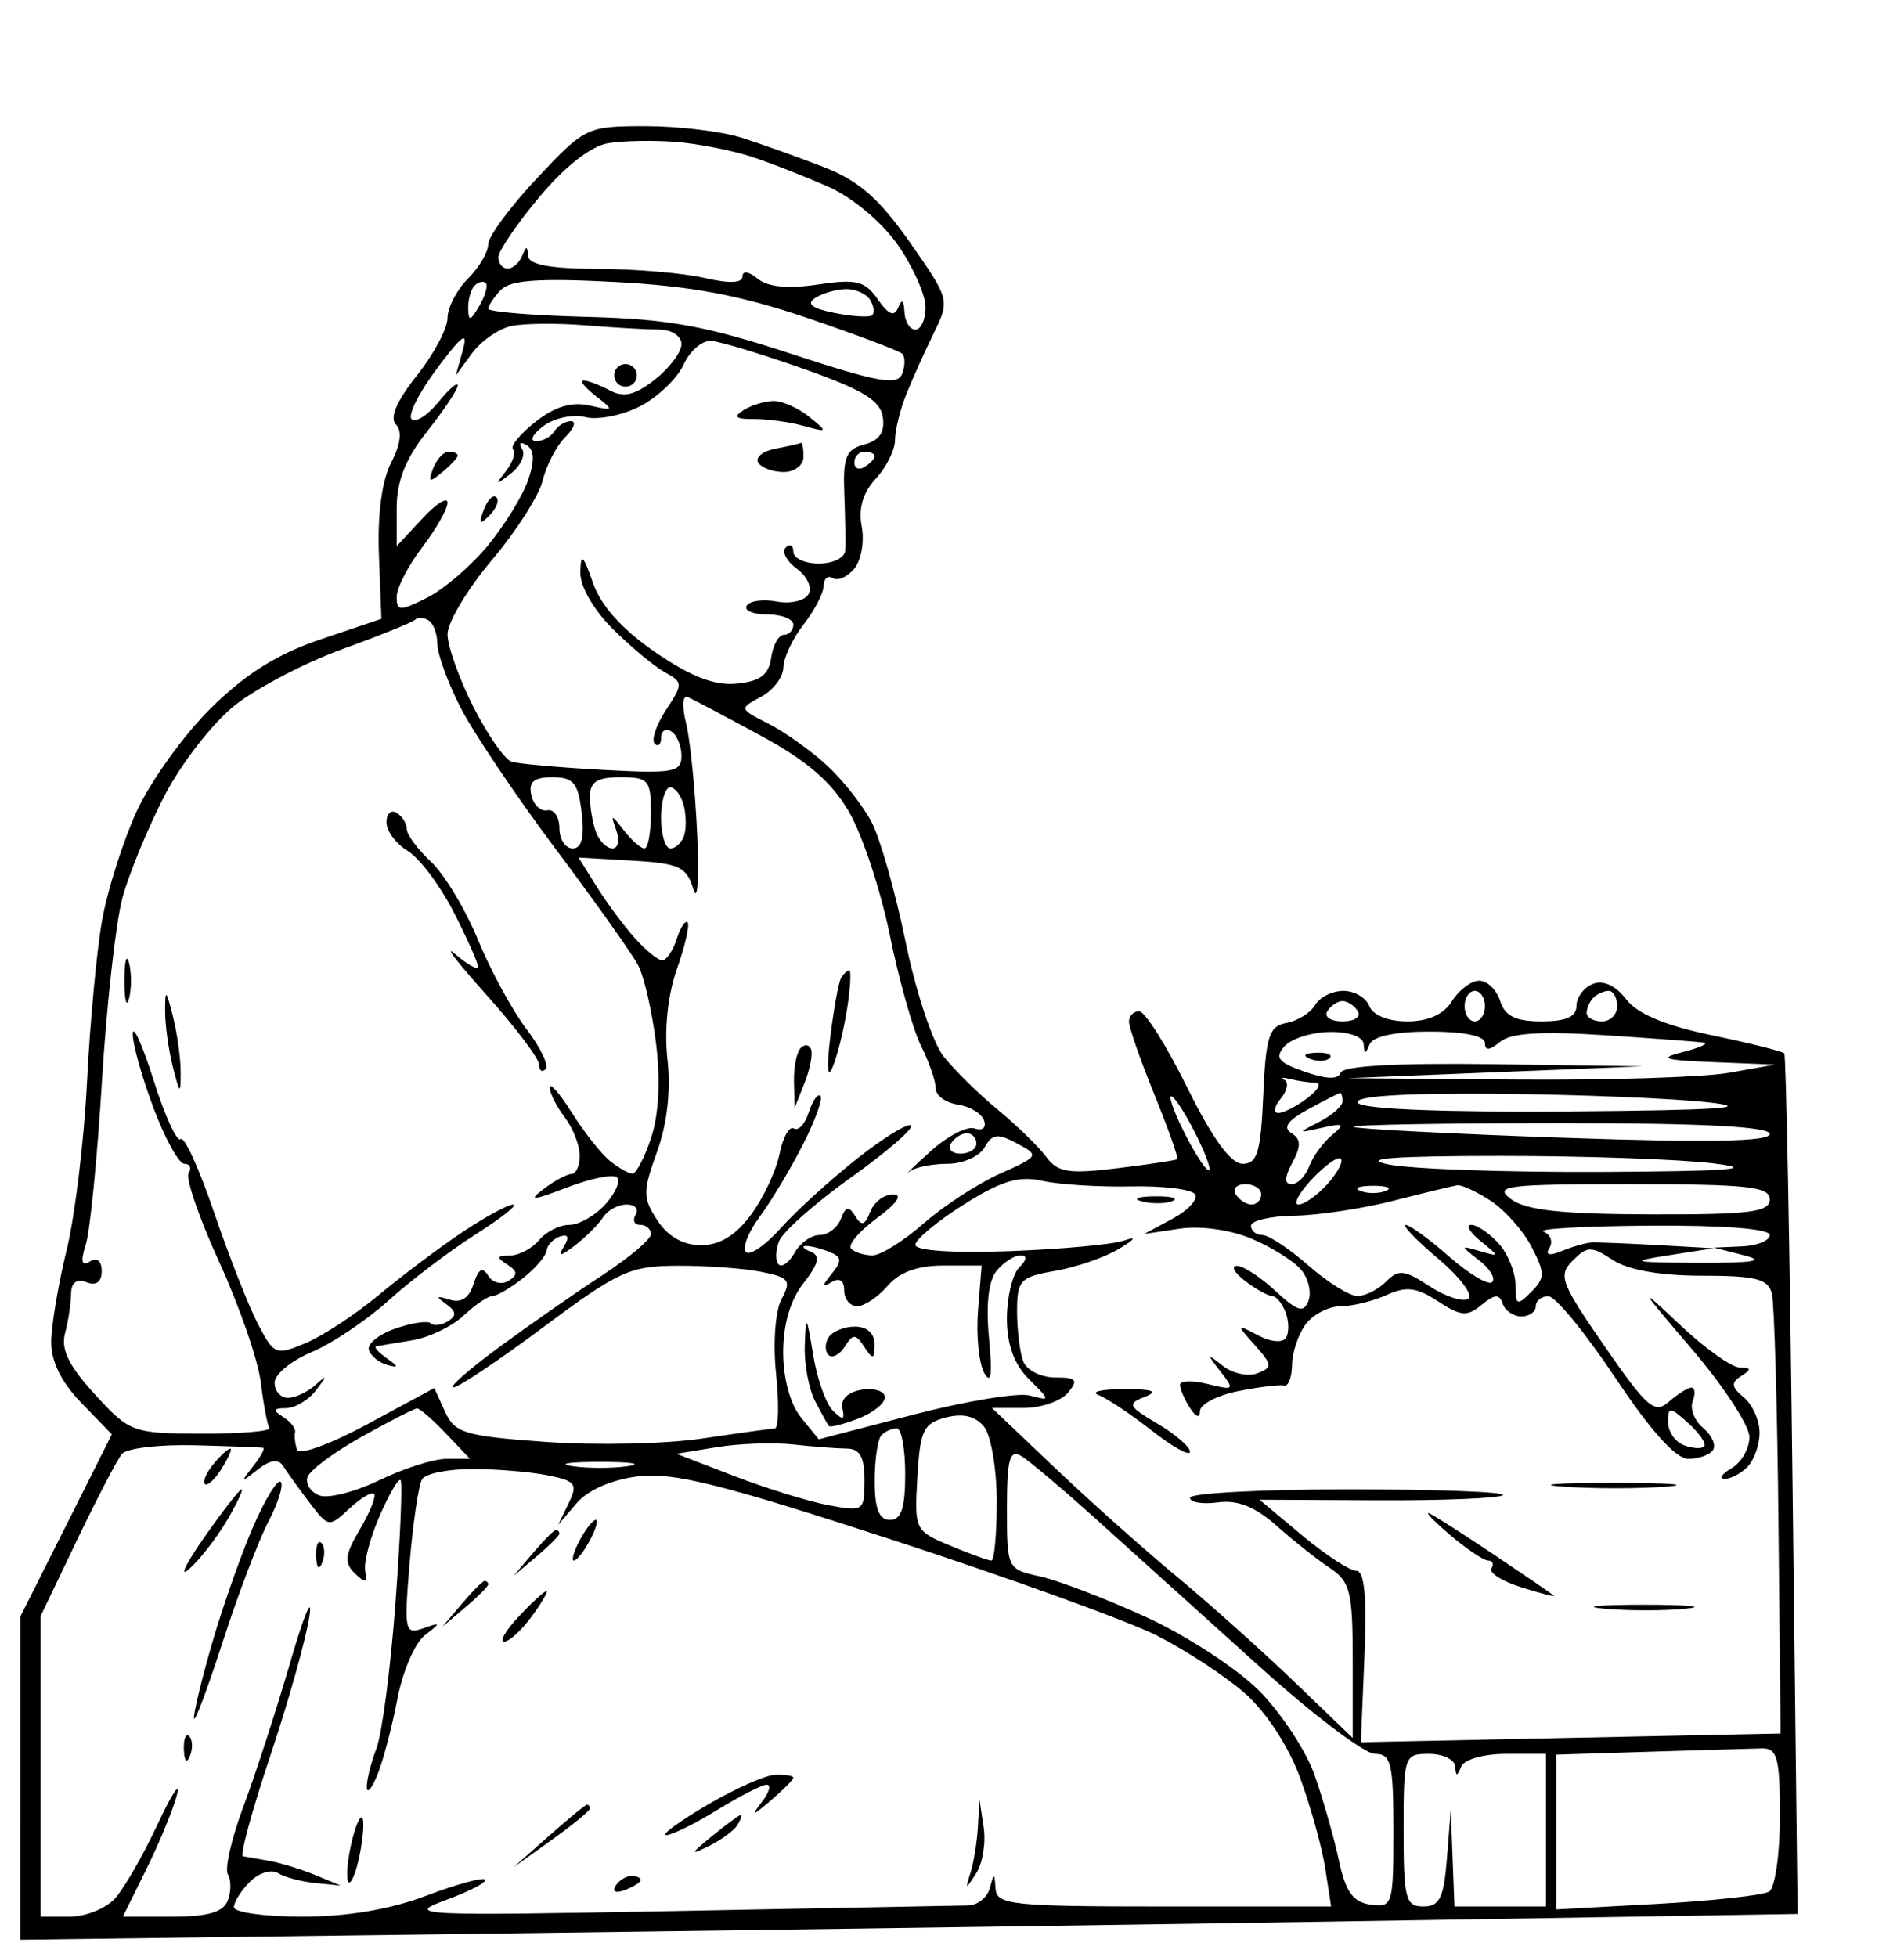 <?xml version="1.0" standalone="no"?>
<!DOCTYPE svg PUBLIC "-//W3C//DTD SVG 20010904//EN"
 "http://www.w3.org/TR/2001/REC-SVG-20010904/DTD/svg10.dtd">
<svg version="1.0" xmlns="http://www.w3.org/2000/svg"
 width="468pt" height="481pt" viewBox="0 0 468 481"
 preserveAspectRatio="xMidYMid meet">
<g transform="translate(0,481) scale(0.005,-0.005)"
fill="#000000" stroke="none">
<path d="M31740 90000 c-2889 0 -2980 -43 -5340 -2557 -1320 -1406 -2400
-2869 -2400 -3250 0 -381 -450 -1143 -1000 -1693 -550 -550 -1000 -1419 -1000
-1931 0 -512 -681 -1789 -1514 -2836 -985 -1240 -1343 -2076 -1025 -2394 317
-317 236 -975 -233 -1882 -455 -879 -677 -2555 -600 -4533 l122 -3139 -3000
-1013 c-2134 -721 -3694 -1702 -5406 -3400 -1323 -1312 -2956 -3588 -3629
-5057 -672 -1469 -1437 -3885 -1699 -5368 -263 -1483 -596 -5059 -740 -7947
-145 -2887 -596 -6600 -1002 -8250 -406 -1650 -746 -3664 -756 -4476 -12 -979
487 -1997 1481 -3023 l1500 -1548 -2248 -4476 -2249 -4477 -1 -7943 -1 -7942
24625 320 c13544 176 33202 461 43685 634 l19061 313 -249 21059 c-136 11583
-319 21140 -407 21239 -87 99 -1690 499 -3562 889 -2307 481 -3664 1052 -4214
1773 -507 666 -1116 947 -1625 752 -448 -172 -814 -657 -814 -1078 0 -539
-508 -766 -1716 -766 -1277 0 -1798 256 -2034 1000 -175 550 -638 1000 -1029
1000 -392 0 -994 -450 -1337 -1000 -410 -656 -1166 -1000 -2201 -1000 -940 0
-1692 303 -1864 750 -158 413 -733 750 -1278 750 -545 0 -1171 -312 -1391
-694 -220 -382 -850 -778 -1400 -880 -864 -161 -1020 -644 -1148 -3556 -123
-2808 -292 -3370 -1015 -3370 -582 0 -1480 1237 -2723 3750 -1021 2063 -2083
3750 -2360 3750 -277 0 -504 -229 -504 -510 0 -280 562 -1893 1249 -3584 687
-1691 1193 -3121 1125 -3178 -68 -56 -1396 -257 -2950 -445 -2400 -291 -2927
-206 -3500 567 -371 501 -1442 1543 -2381 2317 -938 773 -2138 1954 -2665
2624 -527 670 -1365 3204 -1862 5630 -497 2426 -1246 5068 -1665 5870 -419
803 -1401 2051 -2181 2775 -781 723 -2078 1650 -2883 2060 -1452 738 -1455
749 -375 1327 598 320 1093 968 1099 1440 6 471 451 1420 989 2107 538 688
983 1545 989 1905 6 359 211 531 454 380 244 -151 721 60 1059 468 339 408
501 1341 361 2073 -170 888 61 1671 691 2347 520 559 946 1413 946 1898 0 485
254 1511 565 2280 311 770 921 2123 1355 3007 779 1587 763 1644 -1191 4432
-1508 2152 -2514 3032 -4229 3697 -1237 480 -3053 1130 -4035 1443 -983 314
-3109 570 -4725 570z m1510 -777 c1100 -89 2788 -423 3750 -743 963 -319 2662
-988 3777 -1486 1156 -517 2606 -1742 3375 -2852 741 -1070 1348 -2440 1348
-3044 0 -604 -225 -1098 -500 -1098 -275 0 -518 394 -539 875 -27 578 -129
651 -304 215 -191 -478 -468 -368 -1005 399 -638 909 -1054 1012 -2952 727
-1466 -219 -2460 -123 -2955 288 -433 359 -745 405 -745 110 0 -332 -652 -357
-1875 -73 -1031 239 -3394 441 -5250 447 -2339 8 -3387 204 -3414 637 -32 500
-90 500 -292 0 -139 -344 -459 -625 -711 -625 -252 0 -458 250 -458 556 0 305
909 1641 2020 2968 1256 1500 2533 2498 3375 2638 745 123 2255 151 3355 61z
m-9371 -6935 c117 -117 -26 -624 -318 -1125 -436 -750 -533 -771 -546 -121 -8
435 135 941 318 1125 184 183 429 237 546 121z m6371 53 c3724 -196 6128 -646
9418 -1762 2430 -825 4539 -1620 4687 -1767 148 -148 145 -592 -7 -986 -226
-589 -1202 -413 -5437 979 -4206 1382 -6062 1719 -10031 1821 -2678 68 -4872
248 -4875 399 -3 151 276 568 620 927 467 487 1886 586 5625 389z m11345 -349
c466 5 994 -232 1176 -525 181 -294 230 -633 109 -754 -121 -121 -949 -74
-1840 104 -1139 228 -1423 450 -955 746 366 232 1045 425 1510 429z m-12845
-1779 c1375 -112 3006 -206 3625 -209 639 -2 1125 -312 1125 -718 0 -392 -587
-1175 -1303 -1739 -978 -769 -1532 -903 -2218 -536 -502 269 -1084 489 -1292
489 -208 0 59 -341 592 -758 930 -725 917 -745 -301 -471 -871 196 -1706 -56
-2651 -800 -759 -597 -1257 -1207 -1108 -1357 150 -150 -7 -630 -348 -1068
-549 -703 -520 -716 248 -114 479 375 725 916 548 1202 -180 292 -81 372 226
182 377 -233 396 -772 61 -1732 -267 -767 -1158 -2211 -1980 -3208 -823 -997
-2165 -2148 -2985 -2556 -1337 -668 -1489 -663 -1489 46 0 434 563 1527 1250
2428 688 902 1250 1891 1250 2198 0 308 -562 -47 -1250 -789 l-1250 -1349 0
1876 c0 1330 436 2427 1500 3770 825 1042 1500 2055 1500 2252 0 197 -431
-172 -957 -822 -526 -649 -1116 -1022 -1310 -828 -195 193 372 1318 1258 2500
1232 1643 1529 1854 1264 898 l-348 -1250 801 1091 c440 600 1305 1200 1921
1334 617 133 2246 151 3621 38z m6205 -765 c437 -29 2483 -647 4545 -1375
2919 -1030 3784 -1558 3901 -2383 105 -734 -176 -1145 -915 -1338 -899 -236
-1053 -617 -980 -2441 48 -1188 66 -2442 40 -2786 -25 -344 -608 -625 -1296
-625 -687 0 -1250 263 -1250 583 0 321 -168 415 -374 209 -206 -205 41 -678
550 -1050 512 -374 764 -935 565 -1256 -197 -319 -900 -477 -1562 -350 -661
126 -1323 35 -1470 -203 -148 -238 308 -433 1011 -433 704 0 1280 -225 1280
-500 0 -275 -209 -500 -465 -500 -256 0 -537 -506 -625 -1125 -120 -846 -541
-1162 -1694 -1275 -1091 -106 -2248 340 -4000 1543 -1627 1117 -2669 2274
-3063 3400 -488 1398 -602 1494 -625 532 -16 -688 645 -1843 1597 -2788 894
-887 2045 -1845 2559 -2128 895 -493 898 -569 57 -1852 -482 -736 -733 -1481
-559 -1656 175 -175 318 -42 318 295 0 337 225 474 500 304 275 -170 500 -712
500 -1204 0 -802 -405 -874 -3875 -684 -2131 116 -4147 297 -4480 401 -332
105 -1176 1318 -1875 2697 -698 1379 -1270 2985 -1270 3569 0 584 981 2222
2179 3641 1199 1419 2325 3183 2501 3920 177 737 675 1693 1106 2125 432 432
558 785 279 785 -278 0 -645 -225 -815 -500 -170 -275 -577 -493 -905 -484
-327 9 -165 341 361 739 529 400 1454 598 2071 444 613 -154 1824 86 2691 534
866 448 1827 1367 2134 2041 307 674 916 1203 1353 1174z m7545 -5448 c275 0
500 -99 500 -220 0 -122 -225 -360 -500 -530 -275 -170 -500 -71 -500 220 0
292 225 530 500 530z m-21430 -8293 c236 -146 430 -665 430 -1152 0 -487 506
-1883 1125 -3103 619 -1220 2723 -4352 4677 -6960 1954 -2608 3787 -5192 4074
-5742 288 -550 682 -2275 876 -3834 223 -1787 135 -3494 -238 -4625 -326 -985
-743 -1784 -928 -1775 -185 9 -680 290 -1100 625 -420 335 -1260 1397 -1867
2359 -606 963 -1099 1525 -1095 1250 4 -275 338 -937 742 -1471 404 -533 734
-1377 734 -1875 0 -497 -182 -904 -404 -904 -223 0 -842 -332 -1375 -738 -781
-593 -554 -578 1159 78 1172 449 2277 670 2456 491 178 -179 -84 -776 -583
-1328 -499 -552 -1296 -1003 -1769 -1003 -474 0 -1142 -337 -1484 -750 -342
-412 -989 -753 -1436 -758 -647 -6 -675 -95 -136 -437 522 -331 538 -517 69
-807 -335 -207 -784 -93 -998 254 -280 453 -482 338 -720 -410 -220 -694 -614
-950 -1180 -769 -654 209 -693 160 -171 -213 504 -360 528 -578 92 -848 -323
-199 -703 -245 -846 -103 -142 143 -925 27 -1739 -257 -814 -283 -1400 -757
-1301 -1053 98 -295 502 -624 897 -731 585 -158 579 -95 -31 336 -412 292
-637 553 -500 579 138 27 925 158 1750 291 825 133 1965 677 2532 1209 568
532 1207 967 1421 967 214 0 890 394 1502 875 611 481 1136 1094 1166 1363 30
268 327 578 661 689 399 133 465 -34 192 -487 -316 -525 -183 -510 555 60 534
413 1151 1031 1371 1375 220 344 739 625 1154 625 415 0 616 -225 446 -500
-170 -275 -71 -500 220 -500 292 0 530 -206 530 -457 0 -252 -1069 -1156
-2375 -2009 -1306 -853 -3595 -2448 -5085 -3543 -1491 -1095 -2504 -1986
-2250 -1981 253 6 2260 1351 4460 2990 3656 2724 4220 2981 6563 2990 1409 5
3259 -129 4110 -300 1377 -275 1488 -422 1001 -1332 -314 -587 -430 -2156
-272 -3690 152 -1467 123 -2673 -63 -2678 -187 -6 -1801 -228 -3589 -494
-1787 -267 -5239 -341 -7670 -165 -3988 288 -4472 433 -4950 1484 l-531 1164
-3287 -1776 c-1841 -994 -3365 -1545 -3462 -1252 -96 288 -139 673 -95 856 44
182 -220 522 -587 754 -523 332 -492 425 146 431 447 5 1112 402 1476 883 563
744 557 782 -39 250 -386 -344 -994 -625 -1351 -625 -358 0 -650 334 -650 743
0 409 818 1085 1817 1503 1000 418 2708 1564 3796 2547 1088 983 3014 2444
4281 3247 1266 803 2089 1459 1829 1458 -260 -1 -1394 -620 -2520 -1375 -1126
-755 -2968 -2141 -4094 -3080 -1127 -939 -2737 -1997 -3578 -2351 -1473 -619
-1562 -584 -2362 957 -457 881 -1427 3351 -2154 5489 -728 2138 -1463 3747
-1635 3575 -172 -172 -766 1116 -1318 2862 -553 1746 -1018 2790 -1034 2319
-15 -471 438 -2102 1008 -3625 570 -1523 1258 -2769 1529 -2769 272 0 366
-207 209 -461 -156 -253 522 -2222 1507 -4375 985 -2153 1902 -4802 2036
-5886 134 -1085 324 -2102 422 -2261 98 -158 -1395 -283 -3319 -278 -3411 11
-3540 58 -5255 1930 -1279 1395 -1680 2213 -1469 3000 160 594 293 1468 297
1940 5 557 271 758 757 572 482 -185 750 10 750 545 0 504 -229 692 -579 475
-412 -254 -470 -11 -201 846 208 662 564 4267 792 8012 228 3746 679 7793
1002 8995 324 1201 1263 3479 2086 5062 824 1583 2379 3575 3455 4427 1076
853 3457 2094 5290 2759 1833 665 3437 1313 3564 1440 127 127 424 111 661
-35z m12736 -3767 c246 -104 1865 -959 3599 -1900 2275 -1234 3482 -2278 4337
-3750 651 -1122 1551 -3840 1999 -6040 448 -2200 1140 -4653 1537 -5452 397
-798 722 -1739 722 -2090 0 -351 489 -710 1086 -798 597 -88 1178 -441 1292
-785 116 -354 -84 -522 -461 -387 -367 132 -1345 -374 -2174 -1124 -829 -750
-1290 -1195 -1025 -989 265 206 1101 375 1857 375 756 0 1578 363 1827 807
376 672 640 705 1588 198 1116 -597 1101 -625 -834 -1491 -1084 -485 -2774
-1587 -3755 -2448 -981 -861 -2110 -1566 -2509 -1566 -399 0 -872 147 -1052
327 -180 179 389 854 1264 1500 999 737 1295 1173 797 1173 -437 0 -943 -387
-1124 -861 -257 -668 -421 -715 -734 -208 -319 515 -468 485 -708 -139 -167
-436 -637 -792 -1044 -792 -408 0 -961 -392 -1229 -871 -268 -479 -622 -736
-786 -571 -165 164 -155 677 23 1138 177 462 1767 1871 3534 3132 1767 1261
3096 2410 2953 2553 -143 143 -1335 -588 -2648 -1624 -1314 -1037 -3002 -2573
-3753 -3415 -750 -841 -1522 -1372 -1714 -1180 -193 193 111 973 673 1734 563
762 1519 2356 2125 3543 605 1187 993 2266 862 2397 -132 132 -389 -231 -571
-806 -183 -574 -513 -932 -735 -795 -222 137 -538 -425 -703 -1248 -164 -823
-796 -2169 -1404 -2992 -753 -1017 -1537 -1495 -2455 -1495 -876 0 -1627 426
-2145 1217 -725 1106 -727 1412 -18 3375 498 1380 683 3015 512 4536 -164
1470 14 3170 467 4453 402 1141 637 2169 522 2285 -115 115 -358 -258 -539
-828 -181 -571 -500 -1038 -709 -1038 -208 0 -826 506 -1374 1125 -547 619
-1387 1756 -1866 2527 l-872 1402 2634 -152 c2315 -134 2680 -303 3010 -1402
210 -701 293 508 187 2750 -103 2200 -351 4648 -551 5440 -203 807 -166 1357
85 1250z m-6647 -3940 c1035 0 1264 -279 1436 -1750 141 -1207 3 -1750 -445
-1750 -358 0 -650 450 -650 1000 0 550 -268 944 -595 875 -328 -69 -682 269
-787 750 -142 648 128 875 1041 875z m3341 0 c1381 0 1500 -139 1500 -1750 0
-962 -144 -1750 -320 -1750 -176 0 -626 394 -1001 875 -649 833 -667 833 -377
0 168 -481 80 -875 -195 -875 -275 0 -637 356 -804 791 -166 435 -303 1222
-303 1750 0 732 355 959 1500 959z m2442 -500 c243 0 543 -394 668 -875 125
-481 133 -1156 17 -1500 -116 -344 -417 -625 -669 -625 -252 0 -458 675 -458
1500 0 825 199 1500 442 1500z m39558 -10000 c275 0 500 -337 500 -750 0 -412
-225 -750 -500 -750 -275 0 -500 338 -500 750 0 413 225 750 500 750z m6583 0
c230 0 417 -337 417 -750 0 -412 -337 -750 -750 -750 -412 0 -750 188 -750
417 0 229 150 566 333 750 184 183 521 333 750 333z m-13083 -500 c243 0 580
-225 750 -500 170 -275 -168 -500 -750 -500 -582 0 -920 225 -750 500 170 275
507 500 750 500z m-625 -1519 c957 11 1641 -238 1664 -606 32 -500 90 -500
292 0 158 392 1262 625 2961 625 1669 0 2708 -215 2708 -561 0 -390 226 -374
743 55 527 437 2015 533 5125 329 2410 -158 4607 -322 4882 -364 275 -43 -175
-249 -1000 -459 -1246 -317 -991 -402 1500 -503 l3000 -122 -2250 -401 c-1237
-220 -5962 -370 -10500 -333 l-8250 67 7250 292 7250 292 -7333 104 c-4685 66
-7396 -82 -7506 -412 -116 -349 -689 -335 -1772 42 -1303 455 -1488 686 -994
1247 333 379 1336 698 2230 708z m-1959 -2313 c366 -92 929 -175 1250 -184
321 -9 147 -346 -387 -750 -533 -404 -1180 -734 -1436 -734 -256 0 -204 316
117 701 320 386 404 799 186 918 -218 120 -96 141 270 49z m-4916 -2168 c527
-962 958 -1975 958 -2250 0 -275 -431 288 -958 1250 -527 963 -958 1975 -958
2250 0 275 431 -287 958 -1250z m7375 1480 c69 11 125 -171 125 -404 0 -233
-506 -684 -1125 -1002 -1111 -572 -1110 -576 125 -301 1079 241 1143 189 469
-372 -430 -358 -929 -1045 -1109 -1526 -181 -481 -569 -875 -862 -875 -366 0
-355 333 36 1064 435 813 423 1153 -52 1447 -432 267 -182 622 823 1167 795
430 1501 791 1570 802z m7720 -38 c3935 -33 8618 -223 10405 -424 2328 -262
385 -387 -6845 -442 -6276 -47 -10213 113 -10405 424 -201 325 2189 480 6845
442z m3072 -1442 c7012 0 10333 -172 10333 -536 0 -374 -3042 -430 -10125
-184 -5569 193 -10219 434 -10333 535 -115 102 4441 185 10125 185z m-29137
-500 c258 0 470 -225 470 -500 0 -275 -351 -500 -780 -500 -428 0 -640 225
-470 500 170 275 521 500 780 500z m18386 -1249 c134 -135 -164 -696 -663
-1248 -499 -552 -1137 -1003 -1418 -1003 -280 0 18 562 663 1248 645 686 1283
1138 1418 1003z m7834 137 c4125 2 8850 -164 10500 -369 2206 -273 750 -384
-5500 -417 -4675 -24 -9400 142 -10500 369 -1398 289 258 415 5500 417z
m-22500 -1226 c825 -184 2787 -306 4360 -272 1574 34 2987 -142 3140 -390 154
-249 -346 -789 -1110 -1200 l-1390 -747 1750 260 c1019 151 2498 -57 3540
-498 984 -416 2078 -1105 2431 -1530 352 -425 511 -1110 353 -1522 -234 -610
-537 -518 -1629 494 -737 684 -1589 1236 -1893 1227 -304 -9 -115 -346 419
-750 533 -404 1128 -734 1321 -734 193 0 488 -358 656 -795 168 -437 178
-1001 23 -1251 -163 -265 -741 -216 -1376 117 -1084 569 -1086 564 -152 -488
857 -965 867 -1091 119 -1379 -454 -174 -1216 -9 -1693 365 -802 629 -811 607
-119 -277 708 -904 672 -938 -625 -615 -756 188 -1372 169 -1367 -42 4 -212
225 -722 492 -1135 299 -463 488 -519 492 -148 5 332 852 771 1883 977 1031
205 2044 328 2250 272 206 -55 382 405 391 1024 9 619 315 1519 680 2000 365
481 1135 875 1711 875 575 0 1591 248 2258 552 968 441 1475 379 2526 -309
1122 -735 1435 -761 2143 -177 646 534 875 547 1039 59 116 -344 529 -625 919
-625 389 0 708 225 708 500 0 275 281 495 625 489 344 -6 1820 -1806 3281
-4000 1750 -2626 2978 -3989 3596 -3989 516 0 1062 200 1213 443 151 244 -71
730 -493 1080 -422 351 -652 939 -510 1307 141 369 113 670 -63 670 -176 0
-675 -313 -1110 -695 -696 -614 -1068 -293 -3154 2724 -2164 3128 -2298 3487
-1569 4216 720 720 910 722 1973 26 751 -492 2336 -771 4385 -771 2639 0 3248
-155 3430 -875 121 -481 267 -5544 325 -11250 l106 -10375 -1392 -28 c-766
-16 -5409 -112 -10318 -214 l-8925 -187 175 4215 c123 2955 2 4214 -403 4214
-317 0 -1517 785 -2666 1745 l-2088 1745 5841 -28 c3213 -15 5969 100 6125
255 155 156 -3242 283 -7551 283 -4308 0 -7833 -186 -7833 -413 0 -228 619
-330 1375 -227 960 131 1827 -214 2875 -1143 825 -732 2006 -1669 2625 -2081
1002 -669 1125 -1166 1125 -4553 l0 -3802 -2875 2764 c-1581 1519 -4192 3856
-5802 5192 -1610 1336 -4306 3742 -5992 5346 l-3066 2917 1556 0 c856 0 1837
338 2179 750 525 633 426 750 -635 750 -692 0 -1395 356 -1562 791 -166 435
-303 1540 -303 2456 0 1533 149 1691 1875 1990 1031 178 2438 664 3125 1078
817 493 903 635 250 410 -550 -190 -3081 -422 -5625 -517 -2750 -103 -4625 23
-4625 309 0 265 1069 1155 2375 1979 1853 1169 2705 1425 3875 1166z m9970
-162 c429 0 780 -225 780 -500 0 -275 -212 -500 -470 -500 -259 0 -610 225
-780 500 -170 275 42 500 470 500z m6280 -79 c688 0 969 -113 625 -252 -344
-139 -906 -139 -1250 0 -344 139 -62 252 625 252z m4143 24 c216 30 958 -316
1650 -769 692 -454 1593 -1473 2003 -2265 664 -1284 661 -1525 -25 -2212 -695
-694 -771 -659 -771 351 0 617 -372 1533 -827 2036 -456 503 -1061 914 -1346
914 -285 0 -81 -356 452 -791 958 -780 957 -787 -29 -499 -981 287 -982 279
-37 -454 530 -410 819 -890 642 -1067 -177 -177 -1124 383 -2106 1244 -981
862 -1945 1564 -2141 1560 -197 -5 525 -755 1604 -1667 1078 -913 1739 -1797
1468 -1965 -271 -167 -1131 115 -1912 627 -1226 805 -1517 835 -2130 222 -390
-391 -1023 -710 -1406 -710 -384 0 -1466 675 -2406 1500 -939 825 -1960 1500
-2267 1500 -307 0 -559 206 -559 458 0 252 956 474 2125 492 1169 18 3363 349
4875 736 1513 387 2927 728 3143 759z m8511 55 c5752 0 6846 -120 6846 -750 0
-625 -979 -747 -5875 -734 -4372 12 -6123 204 -6846 750 -868 657 -251 734
5875 734z m971 -2039 c3610 24 5875 -154 5875 -461 0 -275 -619 -527 -1375
-559 l-1375 -59 1500 -382 c1071 -272 427 -377 -2250 -366 -3269 14 -3462 61
-1500 366 l2250 350 -2750 154 c-1512 84 -2975 143 -3250 130 -275 -12 -931
-199 -1457 -413 -640 -262 -846 -211 -622 151 184 299 53 657 -293 796 -345
139 2016 271 5247 293z m-41541 -1000 c184 21 696 -100 1138 -269 664 -255
693 -446 166 -1096 -493 -609 -496 -703 -13 -412 393 236 625 86 625 -404 0
-429 287 -780 639 -780 351 0 1024 450 1495 1000 575 671 1475 1000 2740 1000
l1883 0 -176 -2210 c-96 -1216 41 -2596 305 -3069 336 -600 406 -87 234 1708
-159 1653 -25 2834 378 3318 343 414 867 753 1163 753 351 0 330 -209 -61
-600 -330 -330 -600 -1455 -600 -2500 0 -1280 352 -2252 1079 -2979 1072
-1072 1072 -1077 38 -807 -572 150 -3139 -274 -5704 -941 l-4663 -1213 -875
1075 c-528 649 -875 1920 -875 3203 0 1372 356 2580 1003 3402 733 933 834
1343 375 1528 -345 139 -478 271 -294 293z m-19084 -7986 c138 4 780 -551
1427 -1234 l1178 -1241 -1145 0 c-629 0 -2120 -472 -3312 -1050 -1193 -577
-2520 -914 -2950 -749 -430 165 -690 572 -579 905 111 333 1311 1226 2666
1983 1356 758 2578 1382 2715 1386z m27875 -893 c344 -425 625 -2080 625
-3678 0 -1597 -120 -2904 -266 -2904 -146 0 -1058 331 -2027 736 -1730 723
-1758 780 -1609 3354 134 2317 297 2657 1402 2942 837 217 1456 68 1875 -450z
m34628 165 c552 -499 899 -1012 772 -1139 -128 -127 -579 -98 -1003 65 -425
162 -772 675 -772 1139 0 769 88 764 1003 -65z m-38920 -247 c230 0 417 -1012
417 -2250 0 -1667 -194 -2250 -750 -2250 -536 0 -750 546 -750 1917 0 1054
150 2066 333 2250 184 183 521 333 750 333z m-34501 -833 c1743 -45 3252 -102
3354 -125 103 -23 -122 -436 -500 -917 -628 -801 -609 -814 227 -157 615 484
1023 545 1250 187 185 -292 766 -1097 1290 -1789 937 -1237 971 -1243 1964
-318 556 518 1105 847 1220 731 116 -115 -196 -898 -693 -1739 -738 -1249
-785 -1646 -257 -2160 522 -508 621 -485 513 120 -74 413 248 1628 715 2702
466 1073 929 1861 1028 1750 99 -111 -14 -2826 -252 -6034 -238 -3207 -660
-6428 -937 -7157 -277 -730 -490 -1593 -472 -1919 17 -325 257 -29 533 658
276 688 712 2350 969 3695 257 1345 860 2752 1341 3126 819 638 814 660 -80
346 -898 -315 -937 -126 -654 3250 166 1971 440 3809 609 4084 170 274 1280
499 2467 499 1187 0 2855 -139 3706 -310 1379 -275 1492 -426 1029 -1375
l-519 -1065 908 1064 c558 653 1729 1165 3030 1327 1713 212 4119 -389 12526
-3131 5723 -1866 11566 -3981 12986 -4701 1419 -719 3365 -1996 4324 -2838
1031 -905 2134 -2593 2698 -4126 525 -1427 1084 -3439 1243 -4470 l289 -1875
-8218 0 c-7472 0 -8224 80 -8277 875 -52 791 -79 794 -280 33 -122 -463 -603
-848 -1067 -857 -465 -9 -6920 -132 -14345 -273 -12727 -243 -13377 -213
-11344 534 1186 436 2058 891 1937 1012 -121 120 -1428 -241 -2906 -802 -1742
-662 -3875 -1022 -6062 -1022 -1856 0 -3375 209 -3375 464 0 256 356 820 790
1255 435 435 1054 625 1375 423 322 -202 1148 -422 1835 -490 l1250 -124
-1214 503 c-667 276 -1680 591 -2250 699 -570 107 -1172 212 -1338 233 -166
20 433 2231 1330 4912 898 2681 1767 5775 1931 6875 164 1100 -256 96 -934
-2231 -678 -2327 -1714 -5519 -2303 -7094 -589 -1574 -935 -3081 -769 -3348
165 -268 163 -845 -5 -1282 -221 -576 -975 -795 -2731 -795 l-2426 0 1174
2375 c645 1306 1314 2938 1487 3625 172 688 -261 21 -963 -1481 -702 -1502
-1640 -3133 -2085 -3625 -445 -492 -1449 -894 -2231 -894 l-1423 0 0 7389 0
7389 1787 3730 c984 2051 1977 3958 2208 4236 231 278 1845 469 3587 423z
m29418 39 c963 -107 2144 -197 2625 -200 645 -5 875 -416 875 -1562 0 -1512
-50 -1546 -1779 -1222 -978 184 -3059 828 -4625 1431 l-2846 1097 2000 326
c1100 179 2788 237 3750 130z m11189 -556 c379 -220 2123 -1694 3875 -3275
1752 -1581 5308 -4787 7901 -7125 2593 -2337 5124 -4250 5625 -4250 800 0 910
-457 910 -3785 0 -3639 -43 -3778 -1125 -3625 -862 123 -1225 628 -1552 2160
-235 1100 -771 2986 -1192 4192 -421 1205 -1658 3085 -2750 4177 -1092 1092
-3598 2720 -5568 3618 -1971 898 -4310 1793 -5198 1988 -1600 351 -1615 382
-1615 3340 0 2396 136 2906 689 2585z m-20689 -300 c1513 0 2131 -94 1375
-208 -756 -115 -1994 -115 -2750 0 -756 114 -137 208 1375 208z m57125 -14082
c748 15 875 -469 875 -3346 0 -1849 -239 -3511 -531 -3691 -293 -181 -2768
-452 -5500 -603 l-4969 -273 0 3804 0 3803 4625 144 c2544 79 5019 152 5500
162z m-16375 -268 c688 0 1268 -281 1289 -625 32 -500 90 -500 292 0 142 351
1112 625 2211 625 l1958 0 0 -3750 0 -3750 -2250 0 -2250 0 -90 2375 -90 2375
-188 -2375 c-154 -1955 -359 -2375 -1159 -2375 -877 0 -973 369 -973 3750 0
3667 28 3750 1250 3750z"/>
<path d="M31043 78224 c-261 161 -606 79 -767 -181 -161 -261 -79 -606 181
-767 261 -161 606 -79 767 181 161 261 79 606 -181 767z"/>
<path d="M22053 74000 c-245 0 -588 -369 -761 -821 -263 -686 -190 -717 447
-188 418 347 761 716 761 820 0 104 -201 189 -447 189z"/>
<path d="M24403 71763 c-154 154 -433 -123 -621 -616 -271 -713 -214 -770 280
-280 342 339 495 742 341 896z"/>
<path d="M38029 76492 c-428 -4 -1095 -207 -1481 -452 -521 -329 -392 -442
500 -435 661 4 1765 -147 2452 -336 1204 -330 1214 -314 279 444 -533 433
-1321 784 -1750 779z"/>
<path d="M39375 74432 c-69 -38 -635 -166 -1257 -286 -623 -120 -1004 -426
-846 -682 158 -255 724 -464 1258 -464 533 0 970 338 970 750 0 413 -56 719
-125 682z"/>
<path d="M19500 56250 c-275 170 -500 -40 -500 -466 0 -427 469 -1059 1043
-1405 573 -346 1585 -1690 2250 -2987 664 -1297 1207 -2514 1207 -2703 0 -189
-501 85 -1114 609 -612 523 63 -360 1500 -1963 1438 -1604 2614 -3160 2614
-3459 0 -298 144 -399 320 -223 176 176 -245 1060 -935 1965 -691 905 -1765
2880 -2387 4389 -622 1509 -1664 3238 -2315 3844 -650 606 -1183 1324 -1183
1596 0 271 -225 633 -500 803z"/>
<path d="M6345 48875 c-126 481 -229 88 -229 -875 0 -962 103 -1356 229 -875
125 481 125 1269 0 1750z"/>
<path d="M8500 46250 c-340 1338 -382 1365 -382 250 0 -687 172 -1925 382
-2750 340 -1338 382 -1365 382 -250 0 688 -172 1925 -382 2750z"/>
<path d="M41748 48500 c-104 0 -286 -169 -405 -375 -118 -206 -354 -1500 -523
-2875 -187 -1520 -143 -2108 111 -1500 231 550 552 1844 713 2875 161 1031
208 1875 104 1875z"/>
<path d="M39879 44613 c-82 247 -314 285 -514 85 -201 -201 -351 -946 -333
-1656 l31 -1292 483 1207 c265 664 415 1409 333 1656z"/>
<path d="M64708 44461 c-582 -24 -701 -143 -302 -303 361 -144 792 -126 959
40 166 166 -130 284 -657 263z"/>
<path d="M56750 37403 c-825 -11 -1102 -123 -615 -249 486 -127 1161 -119
1500 18 338 137 -60 241 -885 231z"/>
<path d="M82543 31125 c-2035 1925 -1978 1813 606 -1202 1568 -1830 2851
-3787 2851 -4350 0 -563 -394 -1253 -875 -1533 -481 -280 -639 -516 -350 -525
289 -8 795 255 1125 585 330 330 600 1090 600 1689 0 599 -348 1377 -774 1731
-618 512 -643 725 -125 1053 511 324 493 413 -82 419 -402 5 -1741 964 -2976
2133z"/>
<path d="M55250 27925 c-1100 -2 -1662 -131 -1250 -287 413 -156 1594 -945
2625 -1753 1031 -808 1875 -1274 1875 -1035 0 239 -718 859 -1596 1377 -1447
855 -1505 978 -625 1323 693 271 398 378 -1029 375z"/>
<path d="M79250 23317 c-2750 -1 -3811 -85 -2358 -186 1453 -102 3703 -100
5000 2 1297 103 108 186 -2642 184z"/>
<path d="M70297 21805 c-301 147 128 -310 953 -1016 825 -706 1682 -1285 1905
-1287 222 -1 296 -177 163 -392 -132 -214 535 -632 1483 -929 949 -297 1662
-480 1587 -407 -76 73 -1355 950 -2841 1948 -1487 999 -2950 1936 -3250 2083z"/>
<path d="M80750 17329 c-2200 -2 -3038 -90 -1862 -196 1176 -105 2976 -104
4000 4 1024 107 62 193 -2138 192z"/>
<path d="M39973 29615 c-319 1957 -353 1997 -410 477 -35 -912 192 -2149 505
-2750 312 -601 618 -1155 680 -1231 62 -76 707 87 1433 363 725 276 1319 747
1319 1048 0 301 -506 470 -1125 376 -681 -104 -1062 -463 -964 -910 127 -585
31 -611 -465 -123 -345 338 -782 1576 -973 2750z"/>
<path d="M42030 31000 c-534 0 -1119 -240 -1301 -533 -181 -294 -182 -681 -2
-861 180 -180 540 4 800 408 415 646 533 644 965 -14 422 -642 494 -624 500
125 5 535 -369 875 -962 875z"/>
<path d="M11315 25000 c-106 0 -477 -343 -825 -762 -348 -419 -536 -859 -417
-977 118 -119 489 224 825 762 336 537 524 977 417 977z"/>
<path d="M13799 23367 c-150 151 -754 -826 -1341 -2171 -586 -1345 -1492
-3908 -2012 -5694 -520 -1787 -930 -3475 -910 -3750 20 -276 655 1411 1411
3748 756 2338 1769 5002 2251 5921 482 920 752 1795 601 1946z"/>
<path d="M11875 23000 c-101 0 -931 -1069 -1846 -2375 -915 -1306 -1240 -1996
-722 -1534 519 463 1349 1532 1846 2375 497 844 822 1534 722 1534z"/>
<path d="M29285 21500 c-137 0 -491 -450 -785 -1000 -294 -550 -423 -1000
-285 -1000 137 0 491 450 785 1000 294 550 423 1000 285 1000z"/>
<path d="M27327 21000 c-94 0 -601 -506 -1125 -1125 l-952 -1125 1125 952
c619 524 1125 1031 1125 1125 0 95 -78 173 -173 173z"/>
<path d="M15802 20365 c-166 166 -284 -130 -263 -657 24 -582 143 -701 303
-302 144 361 126 792 -40 959z"/>
<path d="M23827 18500 c-94 0 -601 -506 -1125 -1125 l-952 -1125 1125 952
c619 524 1125 1031 1125 1125 0 95 -78 173 -173 173z"/>
<path d="M26860 18000 c-102 0 -714 -562 -1360 -1250 -646 -687 -966 -1243
-712 -1234 254 8 866 571 1360 1250 494 679 815 1234 712 1234z"/>
<path d="M9302 10865 c-166 166 -284 -130 -263 -657 24 -582 143 -701 303
-302 144 361 126 792 -40 959z"/>
<path d="M38125 8975 c-481 -14 -2000 -687 -3375 -1496 -1375 -809 -2275
-1472 -2000 -1472 275 -1 1400 552 2500 1230 1100 677 2196 1239 2436 1247
240 9 132 -378 -241 -859 -552 -712 -470 -698 439 77 614 524 1116 1031 1116
1125 0 95 -394 162 -875 148z"/>
<path d="M28856 7500 c-79 0 -923 -691 -1875 -1536 l-1731 -1536 1875 1345
c1031 740 1875 1431 1875 1536 0 105 -65 191 -144 191z"/>
<path d="M48357 6388 l-207 1362 -75 -1334 c-41 -734 -204 -1746 -363 -2250
-272 -866 -256 -867 282 -28 314 488 477 1501 363 2250z"/>
<path d="M17801 6866 c-113 113 -361 -502 -551 -1366 -190 -864 -241 -1676
-114 -1803 128 -127 376 487 552 1366 175 878 226 1689 113 1803z"/>
<path d="M36405 6989 c-85 -6 -717 -471 -1405 -1034 -1077 -881 -1098 -948
-153 -486 604 295 1236 760 1405 1034 169 273 237 492 153 486z"/>
<path d="M31030 4000 c-259 0 -608 -222 -776 -494 -176 -284 25 -368 470 -197
427 164 776 386 776 494 0 109 -212 197 -470 197z"/>
</g>
</svg>
